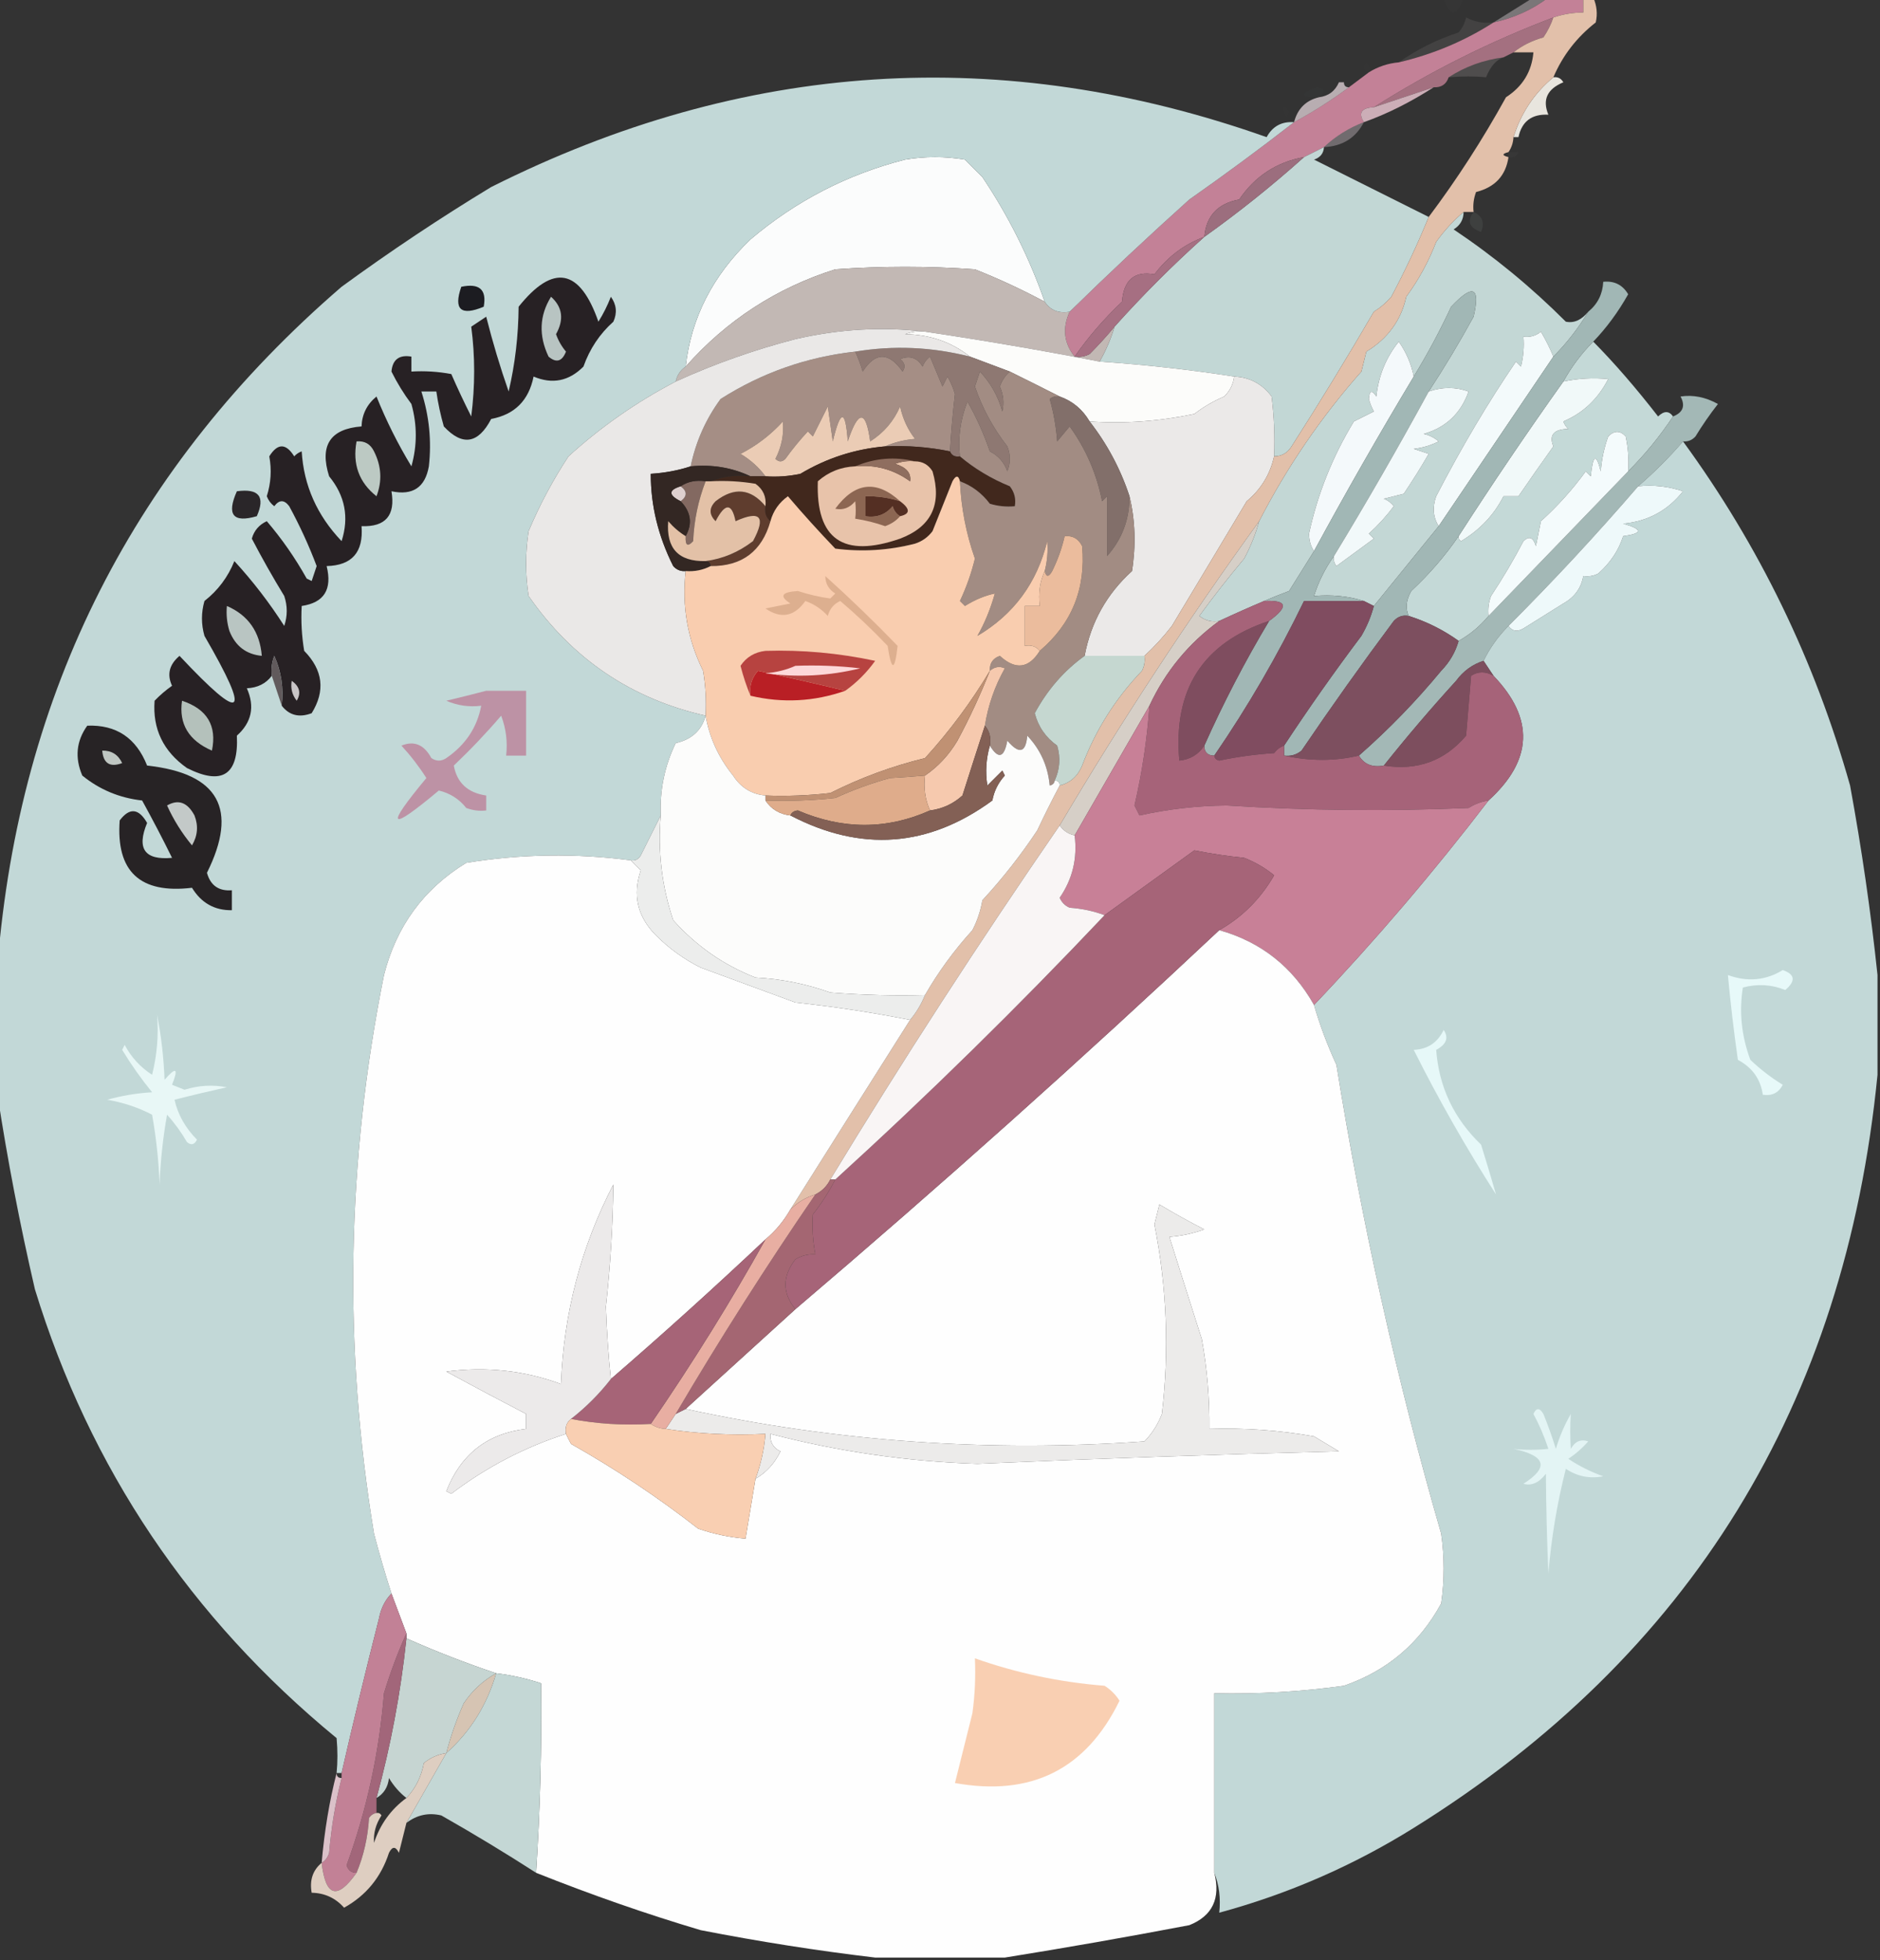 <?xml version="1.0" encoding="UTF-8"?>
<!DOCTYPE svg PUBLIC "-//W3C//DTD SVG 1.1//EN" "http://www.w3.org/Graphics/SVG/1.1/DTD/svg11.dtd">
<svg xmlns="http://www.w3.org/2000/svg" version="1.1" width="377px" height="393px" style="shape-rendering:geometricPrecision; text-rendering:geometricPrecision; image-rendering:optimizeQuality; fill-rule:evenodd; clip-rule:evenodd" xmlns:xlink="http://www.w3.org/1999/xlink">
<rect width="100%" height="100%" fill="#333333" stroke="none"/>
<g><path style="opacity:0.016" fill="#e9e7ea" d="M 289.5,-0.5 C 290.833,-0.5 292.167,-0.5 293.5,-0.5C 292.064,3.439 290.731,3.439 289.5,-0.5 Z"/></g>
<g><path style="opacity:0.008" fill="#d4e2e3" d="M 320.5,-0.5 C 320.833,-0.5 321.167,-0.5 321.5,-0.5C 321.315,0.17 320.981,0.17 320.5,-0.5 Z"/></g>
<g><path style="opacity:0.38" fill="#eee4e9" d="M 307.5,-0.5 C 308.5,-0.5 309.5,-0.5 310.5,-0.5C 307.291,1.934 303.624,3.601 299.5,4.5C 302.167,2.833 304.833,1.167 307.5,-0.5 Z"/></g>
<g><path style="opacity:0.094" fill="#e5d9de" d="M 299.5,4.5 C 293.72,8.211 287.386,10.878 280.5,12.5C 284.097,9.951 288.097,7.951 292.5,6.5C 293.251,5.624 293.751,4.624 294,3.5C 295.699,4.406 297.533,4.739 299.5,4.5 Z"/></g>
<g><path style="opacity:0.008" fill="#d5e4df" d="M 275.5,11.5 C 276.833,12.167 276.833,12.167 275.5,11.5 Z"/></g>
<g><path style="opacity:1" fill="#a47080" d="M 311.5,3.5 C 311.029,4.901 310.362,6.234 309.5,7.5C 307.22,8.136 305.22,9.136 303.5,10.5C 302.833,10.833 302.167,11.167 301.5,11.5C 297.467,12.025 293.8,13.358 290.5,15.5C 290.027,16.906 289.027,17.573 287.5,17.5C 283.5,18.833 279.5,20.167 275.5,21.5C 286.793,14.32 298.793,8.32 311.5,3.5 Z"/></g>
<g><path style="opacity:0.012" fill="#dbebe6" d="M 274.5,14.5 C 273.475,14.103 273.308,13.437 274,12.5C 274.464,13.094 274.631,13.761 274.5,14.5 Z"/></g>
<g><path style="opacity:0.153" fill="#eddfe2" d="M 301.5,11.5 C 300.05,11.974 298.883,13.307 298,15.5C 295.712,15.262 293.212,15.262 290.5,15.5C 293.8,13.358 297.467,12.025 301.5,11.5 Z"/></g>
<g><path style="opacity:0.055" fill="#d3e0db" d="M 268.5,16.5 C 267.833,15.167 267.833,15.167 268.5,16.5 Z"/></g>
<g><path style="opacity:0.012" fill="#e6f8f1" d="M 269.5,15.5 C 270.833,16.167 270.833,16.167 269.5,15.5 Z"/></g>
<g><path style="opacity:0.013" fill="#d8f1ea" d="M 264.5,19.5 C 260.724,19.531 260.557,18.864 264,17.5C 265.684,17.683 265.85,18.35 264.5,19.5 Z"/></g>
<g><path style="opacity:1" fill="#c38197" d="M 310.5,-0.5 C 312.833,-0.5 315.167,-0.5 317.5,-0.5C 317.5,0.5 317.5,1.5 317.5,2.5C 315.435,2.517 313.435,2.85 311.5,3.5C 298.793,8.32 286.793,14.32 275.5,21.5C 272.993,21.632 272.326,22.632 273.5,24.5C 270.46,25.68 267.794,27.347 265.5,29.5C 264.167,30.167 262.833,30.833 261.5,31.5C 256.001,32.49 251.668,35.323 248.5,40C 244.212,40.785 241.879,43.285 241.5,47.5C 237.528,48.949 234.194,51.449 231.5,55C 227.508,54.285 225.342,56.118 225,60.5C 221.399,63.912 218.232,67.578 215.5,71.5C 213.327,68.778 212.994,65.778 214.5,62.5C 222.309,54.86 230.309,47.36 238.5,40C 245.683,34.97 252.683,29.803 259.5,24.5C 263.372,22.403 267.039,20.069 270.5,17.5C 271.872,16.488 273.205,15.488 274.5,14.5C 276.315,13.37 278.315,12.704 280.5,12.5C 287.386,10.878 293.72,8.211 299.5,4.5C 303.624,3.601 307.291,1.934 310.5,-0.5 Z"/></g>
<g><path style="opacity:1" fill="#e8e5de" d="M 311.5,15.5 C 312.376,15.369 313.043,15.703 313.5,16.5C 310.256,17.845 309.256,20.012 310.5,23C 307.182,22.825 305.182,24.325 304.5,27.5C 304.167,27.5 303.833,27.5 303.5,27.5C 305.016,22.665 307.683,18.665 311.5,15.5 Z"/></g>
<g><path style="opacity:0.008" fill="#d8f1e8" d="M 257.5,21.5 C 258.525,21.897 258.692,22.563 258,23.5C 257.536,22.906 257.369,22.239 257.5,21.5 Z"/></g>
<g><path style="opacity:1" fill="#ccaeb7" d="M 287.5,17.5 C 282.789,20.523 278.123,22.856 273.5,24.5C 272.326,22.632 272.993,21.632 275.5,21.5C 279.5,20.167 283.5,18.833 287.5,17.5 Z"/></g>
<g><path style="opacity:0.718" fill="#eddde3" d="M 268.5,16.5 C 268.833,16.5 269.167,16.5 269.5,16.5C 269.5,17.167 269.833,17.5 270.5,17.5C 267.039,20.069 263.372,22.403 259.5,24.5C 260.2,21.8 261.866,20.133 264.5,19.5C 266.404,19.262 267.738,18.262 268.5,16.5 Z"/></g>
<g><path style="opacity:0.024" fill="#d2e4dd" d="M 253.5,23.5 C 254.833,24.167 254.833,24.167 253.5,23.5 Z"/></g>
<g><path style="opacity:0.333" fill="#eadde4" d="M 273.5,24.5 C 271.876,27.654 269.209,29.321 265.5,29.5C 267.794,27.347 270.46,25.68 273.5,24.5 Z"/></g>
<g><path style="opacity:0.012" fill="#dceef5" d="M 304.5,27.5 C 305.833,28.167 305.833,28.167 304.5,27.5 Z"/></g>
<g><path style="opacity:0.008" fill="#d4e2e1" d="M 304.5,29.5 C 305.833,30.167 305.833,30.167 304.5,29.5 Z"/></g>
<g><path style="opacity:0.024" fill="#d4e7e3" d="M 302.5,31.5 C 302.5,31.167 302.5,30.833 302.5,30.5C 303.167,30.5 303.833,30.5 304.5,30.5C 304.158,31.338 303.492,31.672 302.5,31.5 Z"/></g>
<g><path style="opacity:1" fill="#fbfcfc" d="M 209.5,60.5 C 204.965,58.066 200.298,55.899 195.5,54C 186.167,53.333 176.833,53.333 167.5,54C 155.686,57.739 145.686,64.239 137.5,73.5C 138.587,63.76 142.921,55.26 150.5,48C 159.619,40.274 169.953,34.941 181.5,32C 185.5,31.333 189.5,31.333 193.5,32C 194.667,33.167 195.833,34.333 197,35.5C 202.238,43.309 206.404,51.642 209.5,60.5 Z"/></g>
<g><path style="opacity:0.012" fill="#e7f8f6" d="M 105.5,32.5 C 106.833,33.167 106.833,33.167 105.5,32.5 Z"/></g>
<g><path style="opacity:0.994" fill="#c3d8d6" d="M 265.5,29.5 C 265.423,30.75 264.756,31.583 263.5,32C 271.162,35.831 278.829,39.664 286.5,43.5C 284.312,48.855 281.812,54.188 279,59.5C 277.981,60.687 276.814,61.687 275.5,62.5C 270.171,71.65 264.671,80.65 259,89.5C 258.184,90.823 257.017,91.489 255.5,91.5C 255.666,87.486 255.499,83.486 255,79.5C 253.117,76.976 250.617,75.642 247.5,75.5C 238.559,74.116 229.559,73.116 220.5,72.5C 221.773,70.287 222.773,67.954 223.5,65.5C 229.167,59.167 235.167,53.167 241.5,47.5C 248.461,42.54 255.127,37.206 261.5,31.5C 262.833,30.833 264.167,30.167 265.5,29.5 Z"/></g>
<g><path style="opacity:0.008" fill="#e9f7f6" d="M 98.5,37.5 C 97.833,36.167 97.833,36.167 98.5,37.5 Z"/></g>
<g><path style="opacity:1" fill="#9c6e7e" d="M 261.5,31.5 C 255.127,37.206 248.461,42.54 241.5,47.5C 241.879,43.285 244.212,40.785 248.5,40C 251.668,35.323 256.001,32.49 261.5,31.5 Z"/></g>
<g><path style="opacity:0.071" fill="#edfcf9" d="M 84.5,43.5 C 85.833,44.167 85.833,44.167 84.5,43.5 Z"/></g>
<g><path style="opacity:0.072" fill="#d8f0eb" d="M 295.5,42.5 C 297.273,43.314 297.773,44.648 297,46.5C 294.628,45.683 294.128,44.349 295.5,42.5 Z"/></g>
<g><path style="opacity:1" fill="#c2b8b4" d="M 209.5,60.5 C 210.635,62.213 212.302,62.88 214.5,62.5C 212.994,65.778 213.327,68.778 215.5,71.5C 216.552,71.65 217.552,71.483 218.5,71C 220.3,69.188 221.967,67.355 223.5,65.5C 222.773,67.954 221.773,70.287 220.5,72.5C 208.898,70.247 197.231,68.247 185.5,66.5C 176.927,65.476 168.261,65.976 159.5,68C 151.234,70.144 143.234,72.977 135.5,76.5C 135.782,75.222 136.449,74.222 137.5,73.5C 145.686,64.239 155.686,57.739 167.5,54C 176.833,53.333 186.167,53.333 195.5,54C 200.298,55.899 204.965,58.066 209.5,60.5 Z"/></g>
<g><path style="opacity:1" fill="#c3d7d5" d="M 293.5,42.5 C 293.489,44.017 292.823,45.184 291.5,46C 299.582,51.411 307.082,57.578 314,64.5C 315.629,64.836 317.129,64.17 318.5,62.5C 316.479,65.841 314.146,68.841 311.5,71.5C 310.819,69.841 309.985,68.175 309,66.5C 307.989,67.337 306.822,67.67 305.5,67.5C 305.662,69.527 305.495,71.527 305,73.5C 304.667,73.167 304.333,72.833 304,72.5C 298.458,80.606 293.125,89.606 288,99.5C 287.211,101.712 287.378,103.712 288.5,105.5C 284.16,110.857 279.827,116.191 275.5,121.5C 274.833,121.167 274.167,120.833 273.5,120.5C 270.375,119.521 267.042,119.187 263.5,119.5C 264.425,116.59 265.759,113.924 267.5,111.5C 267.369,112.239 267.536,112.906 268,113.5C 270.53,111.627 273.03,109.793 275.5,108C 275.167,107.667 274.833,107.333 274.5,107C 276.351,105.316 278.018,103.483 279.5,101.5C 278.975,100.808 278.308,100.308 277.5,100C 278.833,99.667 280.167,99.333 281.5,99C 283.378,96.195 285.045,93.528 286.5,91C 285.5,90.667 284.5,90.333 283.5,90C 285.256,89.798 286.922,89.298 288.5,88.5C 287.624,87.749 286.624,87.249 285.5,87C 289.94,85.728 292.94,82.894 294.5,78.5C 291.874,77.551 289.208,77.551 286.5,78.5C 289.68,73.652 292.68,68.652 295.5,63.5C 296.892,57.5 295.392,56.834 291,61.5C 288.74,66.356 286.24,71.022 283.5,75.5C 283.009,72.99 282.009,70.656 280.5,68.5C 277.949,71.669 276.449,75.336 276,79.5C 275.111,78.112 274.611,78.278 274.5,80C 274.735,80.873 275.069,81.707 275.5,82.5C 274.167,83.167 272.833,83.833 271.5,84.5C 267.233,91.527 264.233,99.027 262.5,107C 262.514,108.385 262.848,109.551 263.5,110.5C 261.844,113.139 260.178,115.805 258.5,118.5C 256.709,119.17 255.042,119.837 253.5,120.5C 250.547,121.746 247.547,123.079 244.5,124.5C 243.022,124.762 241.689,124.429 240.5,123.5C 243.388,119.545 246.388,115.711 249.5,112C 250.8,109.563 251.8,107.063 252.5,104.5C 258.105,93.611 264.938,83.611 273,74.5C 273.333,73.167 273.667,71.833 274,70.5C 278.295,67.892 280.962,64.226 282,59.5C 284.497,56.09 286.497,52.423 288,48.5C 289.617,46.237 291.45,44.237 293.5,42.5 Z"/></g>
<g><path style="opacity:1" fill="#a66f82" d="M 241.5,47.5 C 235.167,53.167 229.167,59.167 223.5,65.5C 221.967,67.355 220.3,69.188 218.5,71C 217.552,71.483 216.552,71.65 215.5,71.5C 218.232,67.578 221.399,63.912 225,60.5C 225.342,56.118 227.508,54.285 231.5,55C 234.194,51.449 237.528,48.949 241.5,47.5 Z"/></g>
<g><path style="opacity:1" fill="#fcfcfa" d="M 185.5,66.5 C 197.231,68.247 208.898,70.247 220.5,72.5C 229.559,73.116 238.559,74.116 247.5,75.5C 247.297,77.044 246.63,78.378 245.5,79.5C 243.345,80.41 241.345,81.577 239.5,83C 232.457,84.478 225.457,84.978 218.5,84.5C 217.089,82.086 215.089,80.419 212.5,79.5C 209.241,77.847 205.907,76.18 202.5,74.5C 199.833,73.5 197.167,72.5 194.5,71.5C 190.808,68.576 186.474,67.076 181.5,67C 182.793,66.51 184.127,66.343 185.5,66.5 Z"/></g>
<g><path style="opacity:1" fill="#8e7872" d="M 194.5,71.5 C 197.167,72.5 199.833,73.5 202.5,74.5C 201.609,75.261 200.942,76.261 200.5,77.5C 201.228,79.155 201.395,80.821 201,82.5C 200.151,79.439 198.651,76.772 196.5,74.5C 196.167,75.5 195.833,76.5 195.5,77.5C 196.974,81.825 199.141,85.825 202,89.5C 202.667,91.167 202.667,92.833 202,94.5C 201.363,92.697 200.197,91.364 198.5,90.5C 197.297,87.001 195.797,83.668 194,80.5C 192.561,84.234 192.061,87.901 192.5,91.5C 191.508,91.672 190.842,91.338 190.5,90.5C 190.705,86.808 191.038,82.975 191.5,79C 191.138,77.775 190.638,76.609 190,75.5C 189.667,76.167 189.333,76.833 189,77.5C 188.167,75.5 187.333,73.5 186.5,71.5C 185.808,72.025 185.308,72.692 185,73.5C 183.933,71.717 182.433,71.217 180.5,72C 181.451,72.718 181.617,73.551 181,74.5C 178.215,70.535 175.548,70.535 173,74.5C 172.59,73.099 172.09,71.766 171.5,70.5C 179.207,69.225 186.874,69.558 194.5,71.5 Z"/></g>
<g><path style="opacity:1" fill="#a58e85" d="M 171.5,70.5 C 172.09,71.766 172.59,73.099 173,74.5C 175.548,70.535 178.215,70.535 181,74.5C 181.617,73.551 181.451,72.718 180.5,72C 182.433,71.217 183.933,71.717 185,73.5C 185.308,72.692 185.808,72.025 186.5,71.5C 187.333,73.5 188.167,75.5 189,77.5C 189.333,76.833 189.667,76.167 190,75.5C 190.638,76.609 191.138,77.775 191.5,79C 191.038,82.975 190.705,86.808 190.5,90.5C 186.232,89.627 181.898,89.294 177.5,89.5C 179.292,88.691 181.292,88.191 183.5,88C 182.036,86.136 181.036,83.969 180.5,81.5C 179.227,84.441 177.227,86.774 174.5,88.5C 173.634,82.134 172.134,82.134 170,88.5C 169.553,82.011 168.553,82.011 167,88.5C 166.667,86.167 166.333,83.833 166,81.5C 165,83.5 164,85.5 163,87.5C 162.667,87.167 162.333,86.833 162,86.5C 160.38,88.242 158.88,90.075 157.5,92C 156.833,92.667 156.167,92.667 155.5,92C 156.724,89.611 157.224,87.111 157,84.5C 154.534,87.2 151.7,89.367 148.5,91C 150.497,92.193 152.164,93.693 153.5,95.5C 152.5,95.5 151.5,95.5 150.5,95.5C 146.817,93.75 142.817,93.083 138.5,93.5C 139.526,88.558 141.526,84.058 144.5,80C 152.772,74.743 161.772,71.576 171.5,70.5 Z"/></g>
<g><path style="opacity:0.997" fill="#c2d8d7" d="M 259.5,24.5 C 252.683,29.803 245.683,34.97 238.5,40C 230.309,47.36 222.309,54.86 214.5,62.5C 212.302,62.88 210.635,62.213 209.5,60.5C 206.404,51.642 202.238,43.309 197,35.5C 195.833,34.333 194.667,33.167 193.5,32C 189.5,31.333 185.5,31.333 181.5,32C 169.953,34.941 159.619,40.274 150.5,48C 142.921,55.26 138.587,63.76 137.5,73.5C 136.449,74.222 135.782,75.222 135.5,76.5C 127.681,80.577 120.514,85.577 114,91.5C 110.893,96.22 108.227,101.22 106,106.5C 105.333,110.833 105.333,115.167 106,119.5C 114.783,132.132 126.616,140.132 141.5,143.5C 140.711,146.434 138.711,148.268 135.5,149C 133.291,153.545 132.291,158.378 132.5,163.5C 131.211,166.079 129.877,168.745 128.5,171.5C 128.043,172.298 127.376,172.631 126.5,172.5C 115.45,171.05 104.45,171.217 93.5,173C 84.981,178.2 79.481,185.7 77,195.5C 69.503,232.736 68.836,270.069 75,307.5C 76.062,311.551 77.228,315.551 78.5,319.5C 77.207,320.842 76.374,322.509 76,324.5C 73.336,334.951 70.836,345.284 68.5,355.5C 68.167,355.5 67.833,355.5 67.5,355.5C 67.719,353.282 67.719,350.948 67.5,348.5C 38.181,324.402 18.015,294.402 7,258.5C 3.98,245.451 1.48,232.451 -0.5,219.5C -0.5,210.833 -0.5,202.167 -0.5,193.5C 3.888,138.724 26.888,93.391 68.5,57.5C 78.29,50.352 88.29,43.685 98.5,37.5C 149.133,12.084 200.966,8.751 254,27.5C 255.186,25.323 257.019,24.323 259.5,24.5 Z"/></g>
<g><path style="opacity:1" fill="#1c1c21" d="M 92.5,57.5 C 96.138,56.737 97.638,58.07 97,61.5C 92.415,63.413 90.915,62.079 92.5,57.5 Z"/></g>
<g><path style="opacity:1" fill="#ebe9e8" d="M 247.5,75.5 C 250.617,75.642 253.117,76.976 255,79.5C 255.499,83.486 255.666,87.486 255.5,91.5C 254.68,95.143 252.847,98.143 250,100.5C 245.032,108.813 240.032,117.146 235,125.5C 233.301,127.696 231.467,129.696 229.5,131.5C 225.5,131.5 221.5,131.5 217.5,131.5C 218.766,124.76 221.933,119.094 227,114.5C 227.816,109.316 227.65,104.316 226.5,99.5C 224.7,94.035 222.034,89.035 218.5,84.5C 225.457,84.978 232.457,84.478 239.5,83C 241.345,81.577 243.345,80.41 245.5,79.5C 246.63,78.378 247.297,77.044 247.5,75.5 Z"/></g>
<g><path style="opacity:1" fill="#eae8e7" d="M 185.5,66.5 C 184.127,66.343 182.793,66.51 181.5,67C 186.474,67.076 190.808,68.576 194.5,71.5C 186.874,69.558 179.207,69.225 171.5,70.5C 161.772,71.576 152.772,74.743 144.5,80C 141.526,84.058 139.526,88.558 138.5,93.5C 136.031,94.317 133.365,94.817 130.5,95C 130.497,101.367 131.997,107.533 135,113.5C 135.671,114.252 136.504,114.586 137.5,114.5C 136.717,121.585 137.884,128.252 141,134.5C 141.498,137.482 141.665,140.482 141.5,143.5C 126.616,140.132 114.783,132.132 106,119.5C 105.333,115.167 105.333,110.833 106,106.5C 108.227,101.22 110.893,96.22 114,91.5C 120.514,85.577 127.681,80.577 135.5,76.5C 143.234,72.977 151.234,70.144 159.5,68C 168.261,65.976 176.927,65.476 185.5,66.5 Z"/></g>
<g><path style="opacity:1" fill="#f3fafb" d="M 311.5,71.5 C 303.859,82.816 296.192,94.149 288.5,105.5C 287.378,103.712 287.211,101.712 288,99.5C 293.125,89.606 298.458,80.606 304,72.5C 304.333,72.833 304.667,73.167 305,73.5C 305.495,71.527 305.662,69.527 305.5,67.5C 306.822,67.67 307.989,67.337 309,66.5C 309.985,68.175 310.819,69.841 311.5,71.5 Z"/></g>
<g><path style="opacity:1" fill="#f4f9fb" d="M 283.5,75.5 C 276.565,87.039 269.898,98.706 263.5,110.5C 262.848,109.551 262.514,108.385 262.5,107C 264.233,99.027 267.233,91.527 271.5,84.5C 272.833,83.833 274.167,83.167 275.5,82.5C 275.069,81.707 274.735,80.873 274.5,80C 274.611,78.278 275.111,78.112 276,79.5C 276.449,75.336 277.949,71.669 280.5,68.5C 282.009,70.656 283.009,72.99 283.5,75.5 Z"/></g>
<g><path style="opacity:1" fill="#a1b7b5" d="M 286.5,78.5 C 280.413,89.677 274.08,100.677 267.5,111.5C 265.759,113.924 264.425,116.59 263.5,119.5C 267.042,119.187 270.375,119.521 273.5,120.5C 269.5,120.5 265.5,120.5 261.5,120.5C 256.259,131.321 250.259,141.655 243.5,151.5C 242.167,151.5 241.5,150.833 241.5,149.5C 245.327,140.922 249.661,132.589 254.5,124.5C 258.478,121.61 258.145,120.276 253.5,120.5C 255.042,119.837 256.709,119.17 258.5,118.5C 260.178,115.805 261.844,113.139 263.5,110.5C 269.898,98.706 276.565,87.039 283.5,75.5C 286.24,71.022 288.74,66.356 291,61.5C 295.392,56.834 296.892,57.5 295.5,63.5C 292.68,68.652 289.68,73.652 286.5,78.5 Z"/></g>
<g><path style="opacity:1" fill="#c4d9d7" d="M 319.5,68.5 C 323.752,72.809 328.086,77.809 332.5,83.5C 333.687,82.347 334.687,82.347 335.5,83.5C 332.871,87.463 329.871,91.129 326.5,94.5C 326.663,92.143 326.497,89.81 326,87.5C 324.887,86.289 323.72,86.289 322.5,87.5C 321.686,89.766 321.186,92.1 321,94.5C 320.086,90.815 319.419,91.148 319,95.5C 318.667,95.167 318.333,94.833 318,94.5C 315.313,98.183 312.313,101.517 309,104.5C 308.667,106.167 308.333,107.833 308,109.5C 307.465,107.729 306.631,107.396 305.5,108.5C 303.5,112.317 301.334,115.984 299,119.5C 298.51,120.793 298.343,122.127 298.5,123.5C 296.773,125.567 294.773,127.233 292.5,128.5C 289.45,126.308 286.117,124.642 282.5,123.5C 281.797,121.966 281.964,120.299 283,118.5C 286.675,115.063 289.842,111.396 292.5,107.5C 292.435,107.938 292.601,108.272 293,108.5C 296.781,106.224 299.615,103.224 301.5,99.5C 302.5,99.5 303.5,99.5 304.5,99.5C 306.74,96.233 309.073,92.9 311.5,89.5C 310.584,87.216 311.584,86.049 314.5,86C 314.043,85.586 313.709,85.086 313.5,84.5C 317.459,82.817 320.459,79.983 322.5,76C 319.493,75.699 316.493,75.865 313.5,76.5C 315.147,73.526 317.147,70.86 319.5,68.5 Z"/></g>
<g><path style="opacity:1" fill="#a3b8b6" d="M 337.5,88.5 C 334.719,91.737 331.719,94.737 328.5,97.5C 320.201,107.134 311.534,116.468 302.5,125.5C 300.453,127.55 298.786,129.883 297.5,132.5C 295.284,133.203 293.451,134.536 292,136.5C 286.934,142.059 282.1,147.725 277.5,153.5C 275.219,153.923 273.552,153.256 272.5,151.5C 278.444,146.293 283.944,140.626 289,134.5C 290.694,132.76 291.861,130.76 292.5,128.5C 294.773,127.233 296.773,125.567 298.5,123.5C 307.888,113.78 317.222,104.114 326.5,94.5C 329.871,91.129 332.871,87.463 335.5,83.5C 337.508,82.699 338.008,81.366 337,79.5C 339.516,79.121 342.016,79.621 344.5,81C 342.877,83.079 341.377,85.246 340,87.5C 339.329,88.252 338.496,88.586 337.5,88.5 Z"/></g>
<g><path style="opacity:1" fill="#f1f9f9" d="M 292.5,107.5 C 299.242,97.022 306.242,86.689 313.5,76.5C 316.493,75.865 319.493,75.699 322.5,76C 320.459,79.983 317.459,82.817 313.5,84.5C 313.709,85.086 314.043,85.586 314.5,86C 311.584,86.049 310.584,87.216 311.5,89.5C 309.073,92.9 306.74,96.233 304.5,99.5C 303.5,99.5 302.5,99.5 301.5,99.5C 299.615,103.224 296.781,106.224 293,108.5C 292.601,108.272 292.435,107.938 292.5,107.5 Z"/></g>
<g><path style="opacity:1" fill="#ebccb5" d="M 177.5,89.5 C 171.431,90.023 165.765,91.856 160.5,95C 158.19,95.497 155.857,95.663 153.5,95.5C 152.164,93.693 150.497,92.193 148.5,91C 151.7,89.367 154.534,87.2 157,84.5C 157.224,87.111 156.724,89.611 155.5,92C 156.167,92.667 156.833,92.667 157.5,92C 158.88,90.075 160.38,88.242 162,86.5C 162.333,86.833 162.667,87.167 163,87.5C 164,85.5 165,83.5 166,81.5C 166.333,83.833 166.667,86.167 167,88.5C 168.553,82.011 169.553,82.011 170,88.5C 172.134,82.134 173.634,82.134 174.5,88.5C 177.227,86.774 179.227,84.441 180.5,81.5C 181.036,83.969 182.036,86.136 183.5,88C 181.292,88.191 179.292,88.691 177.5,89.5 Z"/></g>
<g><path style="opacity:1" fill="#a1b7b5" d="M 319.5,68.5 C 317.147,70.86 315.147,73.526 313.5,76.5C 306.242,86.689 299.242,97.022 292.5,107.5C 289.842,111.396 286.675,115.063 283,118.5C 281.964,120.299 281.797,121.966 282.5,123.5C 281.325,123.281 280.325,123.614 279.5,124.5C 273.139,133.028 266.973,141.694 261,150.5C 259.989,151.337 258.822,151.67 257.5,151.5C 257.5,150.833 257.5,150.167 257.5,149.5C 262.401,142.05 267.568,134.716 273,127.5C 274.122,125.58 274.956,123.58 275.5,121.5C 279.827,116.191 284.16,110.857 288.5,105.5C 296.192,94.149 303.859,82.816 311.5,71.5C 314.146,68.841 316.479,65.841 318.5,62.5C 320.385,60.947 321.385,58.947 321.5,56.5C 323.716,56.275 325.383,57.108 326.5,59C 324.49,62.569 322.157,65.736 319.5,68.5 Z"/></g>
<g><path style="opacity:1" fill="#826f6a" d="M 212.5,79.5 C 215.089,80.419 217.089,82.086 218.5,84.5C 222.034,89.035 224.7,94.035 226.5,99.5C 226.518,104.113 225.018,108.113 222,111.5C 222,107.5 222,103.5 222,99.5C 221.667,99.833 221.333,100.167 221,100.5C 219.937,95.04 217.771,90.04 214.5,85.5C 213.667,86.5 212.833,87.5 212,88.5C 211.782,85.574 211.282,82.74 210.5,80C 211.094,79.536 211.761,79.369 212.5,79.5 Z"/></g>
<g><path style="opacity:0.024" fill="#d2e4df" d="M 344.5,95.5 C 345.833,96.167 345.833,96.167 344.5,95.5 Z"/></g>
<g><path style="opacity:1" fill="#41281d" d="M 177.5,89.5 C 181.898,89.294 186.232,89.627 190.5,90.5C 190.842,91.338 191.508,91.672 192.5,91.5C 195.438,93.977 198.771,95.977 202.5,97.5C 203.429,98.689 203.762,100.022 203.5,101.5C 201.801,101.66 200.134,101.494 198.5,101C 196.886,98.873 194.886,97.373 192.5,96.5C 192.19,95.262 191.69,95.262 191,96.5C 189.667,99.833 188.333,103.167 187,106.5C 186.097,107.701 184.931,108.535 183.5,109C 178.225,110.359 172.891,110.692 167.5,110C 164.212,106.576 161.045,103.076 158,99.5C 156.225,100.77 155.058,102.436 154.5,104.5C 153.596,103.791 153.263,102.791 153.5,101.5C 153.703,99.61 153.037,98.11 151.5,97C 148.518,96.502 145.518,96.335 142.5,96.5C 144.948,95.527 147.615,95.194 150.5,95.5C 151.5,95.5 152.5,95.5 153.5,95.5C 155.857,95.663 158.19,95.497 160.5,95C 165.765,91.856 171.431,90.023 177.5,89.5 Z"/></g>
<g><path style="opacity:1" fill="#e8c3aa" d="M 183.5,92.5 C 185.017,92.511 186.184,93.177 187,94.5C 188.936,101.125 186.77,105.625 180.5,108C 169.097,111.963 163.597,108.13 164,96.5C 166.126,94.623 168.626,93.623 171.5,93.5C 175.54,93.118 179.207,94.118 182.5,96.5C 182.762,94.868 181.762,93.701 179.5,93C 180.793,92.51 182.127,92.343 183.5,92.5 Z"/></g>
<g><path style="opacity:1" fill="#8f6e5f" d="M 183.5,92.5 C 182.127,92.343 180.793,92.51 179.5,93C 181.762,93.701 182.762,94.868 182.5,96.5C 179.207,94.118 175.54,93.118 171.5,93.5C 175.446,91.838 179.446,91.504 183.5,92.5 Z"/></g>
<g><path style="opacity:1" fill="#836961" d="M 136.5,97.5 C 137.919,96.549 139.585,96.216 141.5,96.5C 140.019,100.319 139.186,104.319 139,108.5C 137.893,109.712 137.393,109.379 137.5,107.5C 138.898,104.993 138.564,102.66 136.5,100.5C 137.833,99.5 137.833,98.5 136.5,97.5 Z"/></g>
<g><path style="opacity:1" fill="#ded0cf" d="M 136.5,97.5 C 137.833,98.5 137.833,99.5 136.5,100.5C 134.015,99.26 134.015,98.26 136.5,97.5 Z"/></g>
<g><path style="opacity:1" fill="#2a2629" d="M 47.5,98.5 C 51.909,97.899 53.242,99.566 51.5,103.5C 46.732,104.889 45.398,103.223 47.5,98.5 Z"/></g>
<g><path style="opacity:1" fill="#332723" d="M 138.5,93.5 C 142.817,93.083 146.817,93.75 150.5,95.5C 147.615,95.194 144.948,95.527 142.5,96.5C 142.167,96.5 141.833,96.5 141.5,96.5C 139.585,96.216 137.919,96.549 136.5,97.5C 134.015,98.26 134.015,99.26 136.5,100.5C 138.564,102.66 138.898,104.993 137.5,107.5C 136.206,106.71 135.039,105.71 134,104.5C 133.557,109.955 136.057,112.621 141.5,112.5C 142.167,112.5 142.5,112.833 142.5,113.5C 140.958,114.301 139.292,114.634 137.5,114.5C 136.504,114.586 135.671,114.252 135,113.5C 131.997,107.533 130.497,101.367 130.5,95C 133.365,94.817 136.031,94.317 138.5,93.5 Z"/></g>
<g><path style="opacity:1" fill="#f2f9fa" d="M 267.5,111.5 C 274.08,100.677 280.413,89.677 286.5,78.5C 289.208,77.551 291.874,77.551 294.5,78.5C 292.94,82.894 289.94,85.728 285.5,87C 286.624,87.249 287.624,87.749 288.5,88.5C 286.922,89.298 285.256,89.798 283.5,90C 284.5,90.333 285.5,90.667 286.5,91C 285.045,93.528 283.378,96.195 281.5,99C 280.167,99.333 278.833,99.667 277.5,100C 278.308,100.308 278.975,100.808 279.5,101.5C 278.018,103.483 276.351,105.316 274.5,107C 274.833,107.333 275.167,107.667 275.5,108C 273.03,109.793 270.53,111.627 268,113.5C 267.536,112.906 267.369,112.239 267.5,111.5 Z"/></g>
<g><path style="opacity:0.996" fill="#c3d9d8" d="M 337.5,88.5 C 352.759,109.403 363.925,132.403 371,157.5C 373.34,170.243 375.173,182.909 376.5,195.5C 376.5,202.167 376.5,208.833 376.5,215.5C 369.992,281.623 338.992,331.956 283.5,366.5C 271.337,374.082 258.337,379.748 244.5,383.5C 244.806,380.615 244.473,377.948 243.5,375.5C 243.5,363.5 243.5,351.5 243.5,339.5C 252.208,339.701 260.875,339.201 269.5,338C 278.157,335.007 284.657,329.507 289,321.5C 289.667,316.833 289.667,312.167 289,307.5C 280.085,276.589 273.085,245.255 268,213.5C 266.193,209.595 264.693,205.595 263.5,201.5C 275.847,188.513 287.514,174.847 298.5,160.5C 307.39,152.423 307.723,144.089 299.5,135.5C 298.833,134.5 298.167,133.5 297.5,132.5C 298.786,129.883 300.453,127.55 302.5,125.5C 303.251,126.573 304.251,126.74 305.5,126C 308.173,124.324 310.839,122.658 313.5,121C 315.746,119.743 317.079,117.91 317.5,115.5C 318.552,115.649 319.552,115.483 320.5,115C 322.919,112.856 324.586,110.356 325.5,107.5C 329.456,106.947 329.456,106.114 325.5,105C 330.452,104.529 334.452,102.362 337.5,98.5C 334.572,97.516 331.572,97.183 328.5,97.5C 331.719,94.737 334.719,91.737 337.5,88.5 Z"/></g>
<g><path style="opacity:1" fill="#5f3d2e" d="M 153.5,101.5 C 153.263,102.791 153.596,103.791 154.5,104.5C 152.783,110.551 148.783,113.551 142.5,113.5C 142.5,112.833 142.167,112.5 141.5,112.5C 144.945,112.046 148.112,110.712 151,108.5C 153.655,103.589 152.488,102.256 147.5,104.5C 146.753,100.807 145.42,100.807 143.5,104.5C 142.167,103.167 142.167,101.833 143.5,100.5C 147.227,97.605 150.56,97.939 153.5,101.5 Z"/></g>
<g><path style="opacity:1" fill="#8c6652" d="M 180.5,100.5 C 178.236,99.781 175.903,99.448 173.5,99.5C 173.5,100.833 173.5,102.167 173.5,103.5C 175.766,103.859 177.599,103.192 179,101.5C 179.278,102.416 179.778,103.082 180.5,103.5C 179.739,104.391 178.739,105.058 177.5,105.5C 175.556,104.811 173.556,104.311 171.5,104C 171.64,102.931 171.64,101.764 171.5,100.5C 170.38,101.833 169.047,102.333 167.5,102C 171.421,96.675 175.754,96.175 180.5,100.5 Z"/></g>
<g><path style="opacity:1" fill="#eef9fa" d="M 328.5,97.5 C 331.572,97.183 334.572,97.516 337.5,98.5C 334.452,102.362 330.452,104.529 325.5,105C 329.456,106.114 329.456,106.947 325.5,107.5C 324.586,110.356 322.919,112.856 320.5,115C 319.552,115.483 318.552,115.649 317.5,115.5C 317.079,117.91 315.746,119.743 313.5,121C 310.839,122.658 308.173,124.324 305.5,126C 304.251,126.74 303.251,126.573 302.5,125.5C 311.534,116.468 320.201,107.134 328.5,97.5 Z"/></g>
<g><path style="opacity:1" fill="#f4fbfc" d="M 326.5,94.5 C 317.222,104.114 307.888,113.78 298.5,123.5C 298.343,122.127 298.51,120.793 299,119.5C 301.334,115.984 303.5,112.317 305.5,108.5C 306.631,107.396 307.465,107.729 308,109.5C 308.333,107.833 308.667,106.167 309,104.5C 312.313,101.517 315.313,98.183 318,94.5C 318.333,94.833 318.667,95.167 319,95.5C 319.419,91.148 320.086,90.815 321,94.5C 321.186,92.1 321.686,89.766 322.5,87.5C 323.72,86.289 324.887,86.289 326,87.5C 326.497,89.81 326.663,92.143 326.5,94.5 Z"/></g>
<g><path style="opacity:1" fill="#a28c83" d="M 202.5,74.5 C 205.907,76.18 209.241,77.847 212.5,79.5C 211.761,79.369 211.094,79.536 210.5,80C 211.282,82.74 211.782,85.574 212,88.5C 212.833,87.5 213.667,86.5 214.5,85.5C 217.771,90.04 219.937,95.04 221,100.5C 221.333,100.167 221.667,99.833 222,99.5C 222,103.5 222,107.5 222,111.5C 225.018,108.113 226.518,104.113 226.5,99.5C 227.65,104.316 227.816,109.316 227,114.5C 221.933,119.094 218.766,124.76 217.5,131.5C 213.354,134.489 210.02,138.323 207.5,143C 208.205,145.707 209.705,147.874 212,149.5C 212.703,151.929 212.537,154.262 211.5,156.5C 211.44,157.043 211.107,157.376 210.5,157.5C 210.139,153.614 208.639,150.281 206,147.5C 205.707,150.954 204.374,151.288 202,148.5C 201.372,151.954 200.205,152.287 198.5,149.5C 198.768,147.901 198.434,146.568 197.5,145.5C 198.144,141.424 199.477,137.59 201.5,134C 200.423,133.53 199.423,133.697 198.5,134.5C 198.415,133.005 199.081,132.005 200.5,131.5C 203.64,134.377 206.307,134.043 208.5,130.5C 214.936,125.039 217.769,118.039 217,109.5C 216.29,108.027 215.124,107.36 213.5,107.5C 212.951,109.901 212.118,112.235 211,114.5C 210.31,115.738 209.81,115.738 209.5,114.5C 210.014,112.488 210.18,110.488 210,108.5C 207.967,116.854 203.301,123.187 196,127.5C 197.452,124.961 198.618,122.127 199.5,119C 197.497,119.419 195.497,120.253 193.5,121.5C 193.167,121.167 192.833,120.833 192.5,120.5C 193.801,117.726 194.801,114.893 195.5,112C 193.734,106.973 192.734,101.807 192.5,96.5C 194.886,97.373 196.886,98.873 198.5,101C 200.134,101.494 201.801,101.66 203.5,101.5C 203.762,100.022 203.429,98.689 202.5,97.5C 198.771,95.977 195.438,93.977 192.5,91.5C 192.061,87.901 192.561,84.234 194,80.5C 195.797,83.668 197.297,87.001 198.5,90.5C 200.197,91.364 201.363,92.697 202,94.5C 202.667,92.833 202.667,91.167 202,89.5C 199.141,85.825 196.974,81.825 195.5,77.5C 195.833,76.5 196.167,75.5 196.5,74.5C 198.651,76.772 200.151,79.439 201,82.5C 201.395,80.821 201.228,79.155 200.5,77.5C 200.942,76.261 201.609,75.261 202.5,74.5 Z"/></g>
<g><path style="opacity:1" fill="#e3c1a7" d="M 141.5,96.5 C 141.833,96.5 142.167,96.5 142.5,96.5C 145.518,96.335 148.518,96.502 151.5,97C 153.037,98.11 153.703,99.61 153.5,101.5C 150.56,97.939 147.227,97.605 143.5,100.5C 142.167,101.833 142.167,103.167 143.5,104.5C 145.42,100.807 146.753,100.807 147.5,104.5C 152.488,102.256 153.655,103.589 151,108.5C 148.112,110.712 144.945,112.046 141.5,112.5C 136.057,112.621 133.557,109.955 134,104.5C 135.039,105.71 136.206,106.71 137.5,107.5C 137.393,109.379 137.893,109.712 139,108.5C 139.186,104.319 140.019,100.319 141.5,96.5 Z"/></g>
<g><path style="opacity:1" fill="#e2c0aa" d="M 317.5,-0.5 C 318.167,-0.5 318.833,-0.5 319.5,-0.5C 320.218,1.137 320.384,2.803 320,4.5C 316.193,7.467 313.359,11.133 311.5,15.5C 307.683,18.665 305.016,22.665 303.5,27.5C 303.443,28.609 303.11,29.609 302.5,30.5C 301.167,30.833 301.167,31.167 302.5,31.5C 301.958,35.213 299.792,37.546 296,38.5C 295.51,39.793 295.343,41.127 295.5,42.5C 294.833,42.5 294.167,42.5 293.5,42.5C 291.45,44.237 289.617,46.237 288,48.5C 286.497,52.423 284.497,56.09 282,59.5C 280.962,64.226 278.295,67.892 274,70.5C 273.667,71.833 273.333,73.167 273,74.5C 264.938,83.611 258.105,93.611 252.5,104.5C 238.143,124.367 224.809,144.7 212.5,165.5C 196.279,189.033 180.946,212.699 166.5,236.5C 165.833,237.833 164.833,238.833 163.5,239.5C 161.589,240.075 159.922,241.075 158.5,242.5C 166.469,229.854 174.469,217.187 182.5,204.5C 183.737,203.035 184.737,201.368 185.5,199.5C 188.156,194.879 191.323,190.546 195,186.5C 195.973,184.608 196.64,182.608 197,180.5C 201.045,176.123 204.712,171.456 208,166.5C 209.452,163.418 210.952,160.418 212.5,157.5C 214.624,156.969 216.124,155.635 217,153.5C 219.716,146.344 223.716,140.011 229,134.5C 229.483,133.552 229.649,132.552 229.5,131.5C 231.467,129.696 233.301,127.696 235,125.5C 240.032,117.146 245.032,108.813 250,100.5C 252.847,98.143 254.68,95.143 255.5,91.5C 257.017,91.489 258.184,90.823 259,89.5C 264.671,80.65 270.171,71.65 275.5,62.5C 276.814,61.687 277.981,60.687 279,59.5C 281.812,54.188 284.312,48.855 286.5,43.5C 292.158,35.971 297.325,27.971 302,19.5C 305.334,17.35 307.167,14.35 307.5,10.5C 306.167,10.5 304.833,10.5 303.5,10.5C 305.22,9.136 307.22,8.136 309.5,7.5C 310.362,6.234 311.029,4.901 311.5,3.5C 313.435,2.85 315.435,2.517 317.5,2.5C 317.5,1.5 317.5,0.5 317.5,-0.5 Z"/></g>
<g><path style="opacity:1" fill="#ebbc9d" d="M 208.5,130.5 C 207.791,129.596 206.791,129.263 205.5,129.5C 205.5,126.833 205.5,124.167 205.5,121.5C 206.5,121.5 207.5,121.5 208.5,121.5C 208.198,118.941 208.532,116.607 209.5,114.5C 209.81,115.738 210.31,115.738 211,114.5C 212.118,112.235 212.951,109.901 213.5,107.5C 215.124,107.36 216.29,108.027 217,109.5C 217.769,118.039 214.936,125.039 208.5,130.5 Z"/></g>
<g><path style="opacity:1" fill="#7d4f5f" d="M 282.5,123.5 C 286.117,124.642 289.45,126.308 292.5,128.5C 291.861,130.76 290.694,132.76 289,134.5C 283.944,140.626 278.444,146.293 272.5,151.5C 267.677,152.638 262.677,152.638 257.5,151.5C 258.822,151.67 259.989,151.337 261,150.5C 266.973,141.694 273.139,133.028 279.5,124.5C 280.325,123.614 281.325,123.281 282.5,123.5 Z"/></g>
<g><path style="opacity:1" fill="#804c60" d="M 273.5,120.5 C 274.167,120.833 274.833,121.167 275.5,121.5C 274.956,123.58 274.122,125.58 273,127.5C 267.568,134.716 262.401,142.05 257.5,149.5C 256.711,149.783 256.044,150.283 255.5,151C 251.778,151.238 248.111,151.738 244.5,152.5C 243.893,152.376 243.56,152.043 243.5,151.5C 250.259,141.655 256.259,131.321 261.5,120.5C 265.5,120.5 269.5,120.5 273.5,120.5 Z"/></g>
<g><path style="opacity:1" fill="#d6cfc7" d="M 252.5,104.5 C 251.8,107.063 250.8,109.563 249.5,112C 246.388,115.711 243.388,119.545 240.5,123.5C 241.689,124.429 243.022,124.762 244.5,124.5C 238.352,128.978 233.686,134.645 230.5,141.5C 225.503,150.159 220.503,158.825 215.5,167.5C 214.222,167.218 213.222,166.551 212.5,165.5C 224.809,144.7 238.143,124.367 252.5,104.5 Z"/></g>
<g><path style="opacity:1" fill="#f9cdaf" d="M 192.5,96.5 C 192.734,101.807 193.734,106.973 195.5,112C 194.801,114.893 193.801,117.726 192.5,120.5C 192.833,120.833 193.167,121.167 193.5,121.5C 195.497,120.253 197.497,119.419 199.5,119C 198.618,122.127 197.452,124.961 196,127.5C 203.301,123.187 207.967,116.854 210,108.5C 210.18,110.488 210.014,112.488 209.5,114.5C 208.532,116.607 208.198,118.941 208.5,121.5C 207.5,121.5 206.5,121.5 205.5,121.5C 205.5,124.167 205.5,126.833 205.5,129.5C 206.791,129.263 207.791,129.596 208.5,130.5C 206.307,134.043 203.64,134.377 200.5,131.5C 199.081,132.005 198.415,133.005 198.5,134.5C 194.797,140.711 190.464,146.545 185.5,152C 178.925,153.601 172.592,155.934 166.5,159C 162.179,159.499 157.846,159.666 153.5,159.5C 150.737,159.256 148.571,157.923 147,155.5C 144.082,151.877 142.249,147.877 141.5,143.5C 141.665,140.482 141.498,137.482 141,134.5C 137.884,128.252 136.717,121.585 137.5,114.5C 139.292,114.634 140.958,114.301 142.5,113.5C 148.783,113.551 152.783,110.551 154.5,104.5C 155.058,102.436 156.225,100.77 158,99.5C 161.045,103.076 164.212,106.576 167.5,110C 172.891,110.692 178.225,110.359 183.5,109C 184.931,108.535 186.097,107.701 187,106.5C 188.333,103.167 189.667,99.833 191,96.5C 191.69,95.262 192.19,95.262 192.5,96.5 Z"/></g>
<g><path style="opacity:1" fill="#b91f25" d="M 169.5,138.5 C 163.262,140.684 156.928,141.017 150.5,139.5C 150.231,137.571 150.731,135.905 152,134.5C 157.968,135.797 163.802,137.13 169.5,138.5 Z"/></g>
<g><path style="opacity:1" fill="#b74340" d="M 169.5,138.5 C 163.802,137.13 157.968,135.797 152,134.5C 150.731,135.905 150.231,137.571 150.5,139.5C 149.717,137.657 149.05,135.657 148.5,133.5C 149.67,131.745 151.337,130.745 153.5,130.5C 160.835,130.272 168.169,130.939 175.5,132.5C 173.812,134.854 171.812,136.854 169.5,138.5 Z"/></g>
<g><path style="opacity:1" fill="#fdd8d9" d="M 159.5,133.5 C 163.846,133.334 168.179,133.501 172.5,134C 166.251,135.536 159.917,135.87 153.5,135C 155.708,134.809 157.708,134.309 159.5,133.5 Z"/></g>
<g><path style="opacity:1" fill="#ddaf8f" d="M 165.5,115.5 C 170.465,119.963 175.298,124.63 180,129.5C 179.434,134.625 178.767,134.625 178,129.5C 174.985,126.317 171.818,123.317 168.5,120.5C 167.201,121.09 166.368,122.09 166,123.5C 164.758,122.128 163.258,121.128 161.5,120.5C 159.279,123.634 156.613,124.134 153.5,122C 155.167,121.667 156.833,121.333 158.5,121C 156.214,119.535 156.714,118.701 160,118.5C 162.217,119.218 164.384,119.718 166.5,120C 166.833,119.667 167.167,119.333 167.5,119C 166.177,118.184 165.511,117.017 165.5,115.5 Z"/></g>
<g><path style="opacity:1" fill="#542f23" d="M 180.5,100.5 C 182.557,102.043 182.557,103.043 180.5,103.5C 179.778,103.082 179.278,102.416 179,101.5C 177.599,103.192 175.766,103.859 173.5,103.5C 173.5,102.167 173.5,100.833 173.5,99.5C 175.903,99.448 178.236,99.781 180.5,100.5 Z"/></g>
<g><path style="opacity:1" fill="#272124" d="M 56.5,141.5 C 56.905,137.952 56.405,134.619 55,131.5C 54.51,132.793 54.343,134.127 54.5,135.5C 53.319,137.067 51.653,137.901 49.5,138C 51.137,141.682 50.471,144.849 47.5,147.5C 47.88,155.381 44.547,157.548 37.5,154C 32.742,150.653 30.575,146.153 31,140.5C 32.074,139.382 33.24,138.382 34.5,137.5C 33.443,135.234 33.943,133.234 36,131.5C 48.83,145.189 50.497,143.856 41,127.5C 40.333,125.167 40.333,122.833 41,120.5C 43.711,118.375 45.711,115.708 47,112.5C 50.716,116.548 54.05,120.882 57,125.5C 57.667,123.5 57.667,121.5 57,119.5C 54.7,115.732 52.533,111.898 50.5,108C 50.954,106.378 51.954,105.212 53.5,104.5C 56.524,108.034 59.19,111.867 61.5,116C 61.833,116.167 62.167,116.333 62.5,116.5C 62.833,115.5 63.167,114.5 63.5,113.5C 61.968,109.432 60.135,105.432 58,101.5C 57,100.167 56,100.167 55,101.5C 54.308,100.975 53.808,100.308 53.5,99.5C 54.335,96.86 54.502,94.193 54,91.5C 55.667,88.833 57.333,88.833 59,91.5C 59.414,91.043 59.914,90.709 60.5,90.5C 60.91,97.335 63.576,103.334 68.5,108.5C 70.032,103.727 69.198,99.394 66,95.5C 64.038,89.317 66.205,85.984 72.5,85.5C 72.585,83.071 73.585,81.071 75.5,79.5C 77.454,84.367 79.788,89.034 82.5,93.5C 83.669,89.346 83.669,85.179 82.5,81C 80.98,78.973 79.647,76.806 78.5,74.5C 78.719,72.085 80.052,71.085 82.5,71.5C 82.5,72.5 82.5,73.5 82.5,74.5C 85.187,74.336 87.854,74.503 90.5,75C 91.76,77.886 93.093,80.719 94.5,83.5C 95.28,77.398 95.28,71.398 94.5,65.5C 95.5,64.833 96.5,64.167 97.5,63.5C 98.79,68.608 100.29,73.608 102,78.5C 103.286,73.008 103.953,67.341 104,61.5C 110.94,52.82 116.273,53.82 120,64.5C 120.98,62.941 121.813,61.274 122.5,59.5C 123.631,61.075 123.798,62.741 123,64.5C 120.256,66.95 118.256,69.95 117,73.5C 114.09,76.429 110.757,77.095 107,75.5C 106.038,80.292 103.205,83.126 98.5,84C 95.893,88.993 92.727,89.493 89,85.5C 88.338,83.187 87.838,80.854 87.5,78.5C 86.5,78.5 85.5,78.5 84.5,78.5C 86.071,83.397 86.571,88.397 86,93.5C 85.257,97.736 82.757,99.403 78.5,98.5C 79.323,103.339 77.323,105.673 72.5,105.5C 72.913,110.713 70.58,113.38 65.5,113.5C 66.66,118.175 64.994,120.841 60.5,121.5C 60.335,124.518 60.502,127.518 61,130.5C 64.775,134.351 65.275,138.518 62.5,143C 60.011,143.941 58.011,143.441 56.5,141.5 Z"/></g>
<g><path style="opacity:1" fill="#c9c5c7" d="M 58.5,136.5 C 60.088,137.635 60.421,138.969 59.5,140.5C 58.571,139.311 58.238,137.978 58.5,136.5 Z"/></g>
<g><path style="opacity:1" fill="#615a5c" d="M 56.5,141.5 C 55.833,139.5 55.167,137.5 54.5,135.5C 54.343,134.127 54.51,132.793 55,131.5C 56.405,134.619 56.905,137.952 56.5,141.5 Z"/></g>
<g><path style="opacity:1" fill="#b9c5c2" d="M 45.5,121.5 C 49.774,123.354 52.108,126.687 52.5,131.5C 49.358,131.201 47.191,129.534 46,126.5C 45.507,124.866 45.34,123.199 45.5,121.5 Z"/></g>
<g><path style="opacity:1" fill="#bcc9c3" d="M 71.5,88.5 C 73.124,88.36 74.29,89.027 75,90.5C 76.498,93.465 76.665,96.465 75.5,99.5C 71.991,96.727 70.658,93.06 71.5,88.5 Z"/></g>
<g><path style="opacity:1" fill="#b8c4c2" d="M 110.5,59.5 C 112.807,61.572 113.141,64.072 111.5,67C 111.95,68.285 112.617,69.452 113.5,70.5C 112.711,72.488 111.545,72.821 110,71.5C 107.993,67.273 108.159,63.273 110.5,59.5 Z"/></g>
<g><path style="opacity:1" fill="#7d4e5e" d="M 297.5,132.5 C 298.167,133.5 298.833,134.5 299.5,135.5C 297.914,134.587 296.414,134.587 295,135.5C 294.667,139.5 294.333,143.5 294,147.5C 289.718,152.565 284.218,154.565 277.5,153.5C 282.1,147.725 286.934,142.059 292,136.5C 293.451,134.536 295.284,133.203 297.5,132.5 Z"/></g>
<g><path style="opacity:1" fill="#7f4d5f" d="M 254.5,124.5 C 249.661,132.589 245.327,140.922 241.5,149.5C 240.33,151.279 238.664,152.279 236.5,152.5C 235.212,138.242 241.212,128.908 254.5,124.5 Z"/></g>
<g><path style="opacity:1" fill="#c5d7d0" d="M 229.5,131.5 C 229.649,132.552 229.483,133.552 229,134.5C 223.716,140.011 219.716,146.344 217,153.5C 216.124,155.635 214.624,156.969 212.5,157.5C 212.5,156.833 212.167,156.5 211.5,156.5C 212.537,154.262 212.703,151.929 212,149.5C 209.705,147.874 208.205,145.707 207.5,143C 210.02,138.323 213.354,134.489 217.5,131.5C 221.5,131.5 225.5,131.5 229.5,131.5 Z"/></g>
<g><path style="opacity:1" fill="#b4c1bb" d="M 36.5,140.5 C 41.533,142.167 43.533,145.5 42.5,150.5C 37.837,148.479 35.837,145.146 36.5,140.5 Z"/></g>
<g><path style="opacity:1" fill="#bd92a5" d="M 97.5,138.5 C 100.167,138.5 102.833,138.5 105.5,138.5C 105.5,142.833 105.5,147.167 105.5,151.5C 104.167,151.5 102.833,151.5 101.5,151.5C 101.813,148.753 101.48,146.086 100.5,143.5C 97.516,146.985 94.349,150.318 91,153.5C 91.639,156.967 93.806,158.967 97.5,159.5C 97.5,160.5 97.5,161.5 97.5,162.5C 96.127,162.657 94.793,162.49 93.5,162C 92.073,160.203 90.24,159.036 88,158.5C 77.966,166.899 77.132,166.066 85.5,156C 84.039,153.702 82.372,151.535 80.5,149.5C 83.047,148.461 85.047,149.295 86.5,152C 87.5,152.667 88.5,152.667 89.5,152C 93.348,149.353 95.681,145.853 96.5,141.5C 94.076,141.808 91.743,141.474 89.5,140.5C 92.306,139.832 94.972,139.166 97.5,138.5 Z"/></g>
<g><path style="opacity:1" fill="#fcfcfb" d="M 141.5,143.5 C 142.249,147.877 144.082,151.877 147,155.5C 148.571,157.923 150.737,159.256 153.5,159.5C 153.5,159.833 153.5,160.167 153.5,160.5C 154.659,162.25 156.326,163.25 158.5,163.5C 172.681,170.892 186.181,169.892 199,160.5C 199.36,158.579 200.194,156.912 201.5,155.5C 201.333,155.167 201.167,154.833 201,154.5C 200,155.5 199,156.5 198,157.5C 197.57,154.808 197.737,152.141 198.5,149.5C 200.205,152.287 201.372,151.954 202,148.5C 204.374,151.288 205.707,150.954 206,147.5C 208.639,150.281 210.139,153.614 210.5,157.5C 211.107,157.376 211.44,157.043 211.5,156.5C 212.167,156.5 212.5,156.833 212.5,157.5C 210.952,160.418 209.452,163.418 208,166.5C 204.712,171.456 201.045,176.123 197,180.5C 196.64,182.608 195.973,184.608 195,186.5C 191.323,190.546 188.156,194.879 185.5,199.5C 179.158,199.666 172.825,199.5 166.5,199C 161.666,197.269 156.666,196.269 151.5,196C 145.132,193.513 139.632,189.679 135,184.5C 132.719,177.721 131.886,170.721 132.5,163.5C 132.291,158.378 133.291,153.545 135.5,149C 138.711,148.268 140.711,146.434 141.5,143.5 Z"/></g>
<g><path style="opacity:1" fill="#f6c9ae" d="M 197.5,145.5 C 196.019,150.059 194.519,154.726 193,159.5C 191.157,161.171 188.991,162.171 186.5,162.5C 185.532,160.393 185.198,158.059 185.5,155.5C 188.139,153.691 190.306,151.358 192,148.5C 194.458,143.921 196.624,139.254 198.5,134.5C 199.423,133.697 200.423,133.53 201.5,134C 199.477,137.59 198.144,141.424 197.5,145.5 Z"/></g>
<g><path style="opacity:1" fill="#c09173" d="M 198.5,134.5 C 196.624,139.254 194.458,143.921 192,148.5C 190.306,151.358 188.139,153.691 185.5,155.5C 183.358,155.69 181.025,155.856 178.5,156C 174.774,157.019 171.107,158.353 167.5,160C 162.845,160.499 158.179,160.666 153.5,160.5C 153.5,160.167 153.5,159.833 153.5,159.5C 157.846,159.666 162.179,159.499 166.5,159C 172.592,155.934 178.925,153.601 185.5,152C 190.464,146.545 194.797,140.711 198.5,134.5 Z"/></g>
<g><path style="opacity:1" fill="#a66379" d="M 253.5,120.5 C 258.145,120.276 258.478,121.61 254.5,124.5C 241.212,128.908 235.212,138.242 236.5,152.5C 238.664,152.279 240.33,151.279 241.5,149.5C 241.5,150.833 242.167,151.5 243.5,151.5C 243.56,152.043 243.893,152.376 244.5,152.5C 248.111,151.738 251.778,151.238 255.5,151C 256.044,150.283 256.711,149.783 257.5,149.5C 257.5,150.167 257.5,150.833 257.5,151.5C 262.677,152.638 267.677,152.638 272.5,151.5C 273.552,153.256 275.219,153.923 277.5,153.5C 284.218,154.565 289.718,152.565 294,147.5C 294.333,143.5 294.667,139.5 295,135.5C 296.414,134.587 297.914,134.587 299.5,135.5C 307.723,144.089 307.39,152.423 298.5,160.5C 297.078,160.709 295.745,161.209 294.5,162C 278.325,162.691 262.158,162.525 246,161.5C 240.078,161.553 234.245,162.22 228.5,163.5C 228.167,162.833 227.833,162.167 227.5,161.5C 229.026,154.91 230.026,148.244 230.5,141.5C 233.686,134.645 238.352,128.978 244.5,124.5C 247.547,123.079 250.547,121.746 253.5,120.5 Z"/></g>
<g><path style="opacity:1" fill="#dfac8b" d="M 185.5,155.5 C 185.198,158.059 185.532,160.393 186.5,162.5C 177.83,166.365 168.997,166.365 160,162.5C 159.235,162.57 158.735,162.903 158.5,163.5C 156.326,163.25 154.659,162.25 153.5,160.5C 158.179,160.666 162.845,160.499 167.5,160C 171.107,158.353 174.774,157.019 178.5,156C 181.025,155.856 183.358,155.69 185.5,155.5 Z"/></g>
<g><path style="opacity:1" fill="#c88097" d="M 230.5,141.5 C 230.026,148.244 229.026,154.91 227.5,161.5C 227.833,162.167 228.167,162.833 228.5,163.5C 234.245,162.22 240.078,161.553 246,161.5C 262.158,162.525 278.325,162.691 294.5,162C 295.745,161.209 297.078,160.709 298.5,160.5C 287.514,174.847 275.847,188.513 263.5,201.5C 259.199,193.859 252.866,188.859 244.5,186.5C 249.118,183.882 252.784,180.216 255.5,175.5C 253.725,174.043 251.725,172.876 249.5,172C 246.139,171.663 242.806,171.163 239.5,170.5C 233.49,174.847 227.49,179.18 221.5,183.5C 219.369,182.686 217.036,182.186 214.5,182C 213.572,181.612 212.905,180.945 212.5,180C 215.076,176.266 216.076,172.1 215.5,167.5C 220.503,158.825 225.503,150.159 230.5,141.5 Z"/></g>
<g><path style="opacity:1" fill="#836055" d="M 197.5,145.5 C 198.434,146.568 198.768,147.901 198.5,149.5C 197.737,152.141 197.57,154.808 198,157.5C 199,156.5 200,155.5 201,154.5C 201.167,154.833 201.333,155.167 201.5,155.5C 200.194,156.912 199.36,158.579 199,160.5C 186.181,169.892 172.681,170.892 158.5,163.5C 158.735,162.903 159.235,162.57 160,162.5C 168.997,166.365 177.83,166.365 186.5,162.5C 188.991,162.171 191.157,161.171 193,159.5C 194.519,154.726 196.019,150.059 197.5,145.5 Z"/></g>
<g><path style="opacity:0.999" fill="#fefefe" d="M 126.5,172.5 C 127.091,173.151 127.757,173.818 128.5,174.5C 126.82,179.448 127.82,183.781 131.5,187.5C 134.147,190.157 137.147,192.323 140.5,194C 146.8,196.323 153.133,198.657 159.5,201C 167.269,201.837 174.936,203.004 182.5,204.5C 174.469,217.187 166.469,229.854 158.5,242.5C 157.18,244.817 155.514,246.817 153.5,248.5C 143.356,258.067 133.022,267.401 122.5,276.5C 122.021,272.016 121.688,267.182 121.5,262C 122.402,253.837 122.902,245.67 123,237.5C 116.532,249.985 113.032,263.318 112.5,277.5C 105.129,274.78 97.463,273.946 89.5,275C 94.937,277.953 100.27,280.787 105.5,283.5C 105.5,284.5 105.5,285.5 105.5,286.5C 97.738,287.415 92.405,291.582 89.5,299C 89.833,299.167 90.167,299.333 90.5,299.5C 97.53,294.171 105.197,290.171 113.5,287.5C 113.804,288.15 114.137,288.817 114.5,289.5C 123.45,294.554 131.95,300.22 140,306.5C 143.094,307.566 146.26,308.232 149.5,308.5C 150.167,304.5 150.833,300.5 151.5,296.5C 153.702,295.208 155.369,293.374 156.5,291C 155.027,290.29 154.36,289.124 154.5,287.5C 168.073,291.034 181.907,293.034 196,293.5C 220.21,292.439 244.376,291.606 268.5,291C 266.833,290 265.167,289 263.5,288C 256.555,286.77 249.555,286.27 242.5,286.5C 242.572,280.455 242.072,274.455 241,268.5C 238.842,261.763 236.675,254.929 234.5,248C 236.9,247.814 239.234,247.314 241.5,246.5C 238.519,244.981 235.519,243.315 232.5,241.5C 232.167,242.833 231.833,244.167 231.5,245.5C 234,258.138 234.5,270.804 233,283.5C 232.208,285.587 231.041,287.421 229.5,289C 198.331,291.221 167.664,289.055 137.5,282.5C 144.833,275.833 152.167,269.167 159.5,262.5C 188.526,237.8 216.859,212.467 244.5,186.5C 252.866,188.859 259.199,193.859 263.5,201.5C 264.693,205.595 266.193,209.595 268,213.5C 273.085,245.255 280.085,276.589 289,307.5C 289.667,312.167 289.667,316.833 289,321.5C 284.657,329.507 278.157,335.007 269.5,338C 260.875,339.201 252.208,339.701 243.5,339.5C 243.5,351.5 243.5,363.5 243.5,375.5C 244.802,380.644 243.135,384.144 238.5,386C 226.043,388.376 213.71,390.542 201.5,392.5C 192.833,392.5 184.167,392.5 175.5,392.5C 163.901,391.124 152.234,389.29 140.5,387C 129.584,383.752 118.584,379.918 107.5,375.5C 108.322,362.851 108.655,350.185 108.5,337.5C 105.574,336.539 102.574,335.873 99.5,335.5C 93.471,333.481 87.471,331.148 81.5,328.5C 81.5,328.167 81.5,327.833 81.5,327.5C 80.501,324.838 79.501,322.172 78.5,319.5C 77.228,315.551 76.062,311.551 75,307.5C 68.836,270.069 69.503,232.736 77,195.5C 79.481,185.7 84.981,178.2 93.5,173C 104.45,171.217 115.45,171.05 126.5,172.5 Z"/></g>
<g><path style="opacity:1" fill="#ecedec" d="M 132.5,163.5 C 131.886,170.721 132.719,177.721 135,184.5C 139.632,189.679 145.132,193.513 151.5,196C 156.666,196.269 161.666,197.269 166.5,199C 172.825,199.5 179.158,199.666 185.5,199.5C 184.737,201.368 183.737,203.035 182.5,204.5C 174.936,203.004 167.269,201.837 159.5,201C 153.133,198.657 146.8,196.323 140.5,194C 137.147,192.323 134.147,190.157 131.5,187.5C 127.82,183.781 126.82,179.448 128.5,174.5C 127.757,173.818 127.091,173.151 126.5,172.5C 127.376,172.631 128.043,172.298 128.5,171.5C 129.877,168.745 131.211,166.079 132.5,163.5 Z"/></g>
<g><path style="opacity:1" fill="#272325" d="M 17.5,145.5 C 23.302,145.279 27.302,147.945 29.5,153.5C 43.858,155.056 47.858,162.222 41.5,175C 42.206,177.54 43.873,178.707 46.5,178.5C 46.5,179.833 46.5,181.167 46.5,182.5C 43.033,182.554 40.366,181.054 38.5,178C 28.087,179.249 23.253,174.749 24,164.5C 25.974,161.882 27.807,162.048 29.5,165C 27.35,170.175 29.017,172.508 34.5,172C 32.599,168.14 30.599,164.307 28.5,160.5C 23.968,159.993 19.968,158.326 16.5,155.5C 14.969,151.905 15.302,148.572 17.5,145.5 Z"/></g>
<g><path style="opacity:1" fill="#c3c9c8" d="M 33.5,161.5 C 35.757,160.197 37.59,160.864 39,163.5C 39.808,165.579 39.641,167.579 38.5,169.5C 36.462,167.03 34.795,164.363 33.5,161.5 Z"/></g>
<g><path style="opacity:1" fill="#bfc6c2" d="M 20.5,150.5 C 22.359,150.461 23.692,151.294 24.5,153C 22.055,153.91 20.722,153.076 20.5,150.5 Z"/></g>
<g><path style="opacity:1" fill="#a66478" d="M 244.5,186.5 C 216.859,212.467 188.526,237.8 159.5,262.5C 156.855,259.243 156.855,255.909 159.5,252.5C 160.736,251.754 162.07,251.421 163.5,251.5C 162.992,248.824 162.825,246.157 163,243.5C 164.75,241.266 166.25,238.932 167.5,236.5C 186.11,219.558 204.11,201.891 221.5,183.5C 227.49,179.18 233.49,174.847 239.5,170.5C 242.806,171.163 246.139,171.663 249.5,172C 251.725,172.876 253.725,174.043 255.5,175.5C 252.784,180.216 249.118,183.882 244.5,186.5 Z"/></g>
<g><path style="opacity:1" fill="#f9f5f5" d="M 212.5,165.5 C 213.222,166.551 214.222,167.218 215.5,167.5C 216.076,172.1 215.076,176.266 212.5,180C 212.905,180.945 213.572,181.612 214.5,182C 217.036,182.186 219.369,182.686 221.5,183.5C 204.11,201.891 186.11,219.558 167.5,236.5C 167.167,236.5 166.833,236.5 166.5,236.5C 180.946,212.699 196.279,189.033 212.5,165.5 Z"/></g>
<g><path style="opacity:1" fill="#e7f9f9" d="M 357.5,194.5 C 359.97,195.36 360.137,196.694 358,198.5C 355.263,197.39 352.429,197.223 349.5,198C 348.72,202.861 349.22,207.695 351,212.5C 353.037,214.436 355.203,216.102 357.5,217.5C 356.68,219.111 355.346,219.778 353.5,219.5C 353.057,216.376 351.39,214.043 348.5,212.5C 347.691,206.835 347.025,201.168 346.5,195.5C 350.417,196.925 354.084,196.592 357.5,194.5 Z"/></g>
<g><path style="opacity:1" fill="#e8f7f6" d="M 31.5,203.5 C 32.325,207.647 32.825,211.981 33,216.5C 35.33,213.818 35.83,214.151 34.5,217.5C 35.333,217.833 36.167,218.167 37,218.5C 39.807,217.614 42.641,217.447 45.5,218C 41.95,218.784 38.45,219.617 35,220.5C 35.658,223.469 37.158,226.135 39.5,228.5C 38.998,229.521 38.332,229.688 37.5,229C 36.36,227.027 35.027,225.193 33.5,223.5C 32.672,228.132 32.172,232.798 32,237.5C 31.828,232.798 31.328,228.132 30.5,223.5C 27.702,222.047 24.702,221.047 21.5,220.5C 24.447,219.679 27.447,219.179 30.5,219C 28.306,216.305 26.306,213.472 24.5,210.5C 24.667,210.167 24.833,209.833 25,209.5C 26.309,211.976 28.142,213.976 30.5,215.5C 31.491,211.555 31.824,207.555 31.5,203.5 Z"/></g>
<g><path style="opacity:1" fill="#e6f8f8" d="M 289.5,206.5 C 290.559,208.07 290.059,209.403 288,210.5C 288.553,217.941 291.553,224.274 297,229.5C 298.071,232.932 299.071,236.265 300,239.5C 293.95,230.057 288.45,220.391 283.5,210.5C 286.292,210.378 288.292,209.044 289.5,206.5 Z"/></g>
<g><path style="opacity:1" fill="#ecebea" d="M 151.5,296.5 C 152.578,293.598 153.244,290.598 153.5,287.5C 146.646,287.824 139.979,287.491 133.5,286.5C 134.167,285.5 134.833,284.5 135.5,283.5C 136.167,283.167 136.833,282.833 137.5,282.5C 167.664,289.055 198.331,291.221 229.5,289C 231.041,287.421 232.208,285.587 233,283.5C 234.5,270.804 234,258.138 231.5,245.5C 231.833,244.167 232.167,242.833 232.5,241.5C 235.519,243.315 238.519,244.981 241.5,246.5C 239.234,247.314 236.9,247.814 234.5,248C 236.675,254.929 238.842,261.763 241,268.5C 242.072,274.455 242.572,280.455 242.5,286.5C 249.555,286.27 256.555,286.77 263.5,288C 265.167,289 266.833,290 268.5,291C 244.376,291.606 220.21,292.439 196,293.5C 181.907,293.034 168.073,291.034 154.5,287.5C 154.36,289.124 155.027,290.29 156.5,291C 155.369,293.374 153.702,295.208 151.5,296.5 Z"/></g>
<g><path style="opacity:1" fill="#a46672" d="M 166.5,236.5 C 166.833,236.5 167.167,236.5 167.5,236.5C 166.25,238.932 164.75,241.266 163,243.5C 162.825,246.157 162.992,248.824 163.5,251.5C 162.07,251.421 160.736,251.754 159.5,252.5C 156.855,255.909 156.855,259.243 159.5,262.5C 152.167,269.167 144.833,275.833 137.5,282.5C 136.833,282.833 136.167,283.167 135.5,283.5C 144.323,268.523 153.657,253.856 163.5,239.5C 164.833,238.833 165.833,237.833 166.5,236.5 Z"/></g>
<g><path style="opacity:1" fill="#e8aea2" d="M 163.5,239.5 C 153.657,253.856 144.323,268.523 135.5,283.5C 134.833,284.5 134.167,285.5 133.5,286.5C 132.391,286.443 131.391,286.11 130.5,285.5C 138.953,273.178 146.619,260.844 153.5,248.5C 155.514,246.817 157.18,244.817 158.5,242.5C 159.922,241.075 161.589,240.075 163.5,239.5 Z"/></g>
<g><path style="opacity:1" fill="#a66477" d="M 153.5,248.5 C 146.619,260.844 138.953,273.178 130.5,285.5C 124.974,285.821 119.64,285.488 114.5,284.5C 117.473,282.194 120.14,279.527 122.5,276.5C 133.022,267.401 143.356,258.067 153.5,248.5 Z"/></g>
<g><path style="opacity:1" fill="#eceaea" d="M 122.5,276.5 C 120.14,279.527 117.473,282.194 114.5,284.5C 113.596,285.209 113.263,286.209 113.5,287.5C 105.197,290.171 97.53,294.171 90.5,299.5C 90.167,299.333 89.833,299.167 89.5,299C 92.405,291.582 97.738,287.415 105.5,286.5C 105.5,285.5 105.5,284.5 105.5,283.5C 100.27,280.787 94.937,277.953 89.5,275C 97.463,273.946 105.129,274.78 112.5,277.5C 113.032,263.318 116.532,249.985 123,237.5C 122.902,245.67 122.402,253.837 121.5,262C 121.688,267.182 122.021,272.016 122.5,276.5 Z"/></g>
<g><path style="opacity:1" fill="#f9cfb2" d="M 114.5,284.5 C 119.64,285.488 124.974,285.821 130.5,285.5C 131.391,286.11 132.391,286.443 133.5,286.5C 139.979,287.491 146.646,287.824 153.5,287.5C 153.244,290.598 152.578,293.598 151.5,296.5C 150.833,300.5 150.167,304.5 149.5,308.5C 146.26,308.232 143.094,307.566 140,306.5C 131.95,300.22 123.45,294.554 114.5,289.5C 114.137,288.817 113.804,288.15 113.5,287.5C 113.263,286.209 113.596,285.209 114.5,284.5 Z"/></g>
<g><path style="opacity:1" fill="#e3f4f4" d="M 307.5,283.5 C 308.077,282.227 308.743,282.227 309.5,283.5C 310.432,285.795 311.265,288.129 312,290.5C 312.725,288.051 313.725,285.717 315,283.5C 314.845,285.811 314.845,288.144 315,290.5C 315.837,288.993 317.004,288.493 318.5,289C 317.315,290.353 315.981,291.52 314.5,292.5C 316.667,293.948 319,295.115 321.5,296C 318.813,296.537 316.313,296.037 314,294.5C 312.251,301.391 311.084,308.391 310.5,315.5C 310.214,308.877 310.048,302.21 310,295.5C 308.613,297.301 307.113,297.968 305.5,297.5C 310.671,294.21 310.004,291.877 303.5,290.5C 305.754,290.754 308.087,290.754 310.5,290.5C 309.67,287.984 308.67,285.65 307.5,283.5 Z"/></g>
<g><path style="opacity:1" fill="#d6c4b3" d="M 99.5,335.5 C 97.653,341.881 94.32,347.215 89.5,351.5C 90.374,348.103 91.541,344.77 93,341.5C 94.731,338.932 96.898,336.932 99.5,335.5 Z"/></g>
<g><path style="opacity:1" fill="#f9cfb2" d="M 195.5,332.5 C 203.898,335.463 212.565,337.296 221.5,338C 222.728,338.779 223.728,339.779 224.5,341C 217.79,354.754 206.79,360.254 191.5,357.5C 192.658,352.87 193.824,348.203 195,343.5C 195.499,339.848 195.665,336.182 195.5,332.5 Z"/></g>
<g><path style="opacity:1" fill="#c6d5d2" d="M 81.5,328.5 C 87.471,331.148 93.471,333.481 99.5,335.5C 96.898,336.932 94.731,338.932 93,341.5C 91.541,344.77 90.374,348.103 89.5,351.5C 87.83,351.751 86.33,352.418 85,353.5C 84.483,356.256 83.316,358.589 81.5,360.5C 80.115,359.426 78.949,358.093 78,356.5C 77.8,358.32 76.966,359.653 75.5,360.5C 78.359,350.016 80.359,339.349 81.5,328.5 Z"/></g>
<g><path style="opacity:0.996" fill="#c5d8d6" d="M 99.5,335.5 C 102.574,335.873 105.574,336.539 108.5,337.5C 108.655,350.185 108.322,362.851 107.5,375.5C 101.338,371.53 95.004,367.697 88.5,364C 85.935,363.391 83.602,363.891 81.5,365.5C 84.176,360.828 86.843,356.161 89.5,351.5C 94.32,347.215 97.653,341.881 99.5,335.5 Z"/></g>
<g><path style="opacity:1" fill="#a2667a" d="M 81.5,327.5 C 81.5,327.833 81.5,328.167 81.5,328.5C 80.359,339.349 78.359,350.016 75.5,360.5C 75.5,361.5 75.5,362.5 75.5,363.5C 74.883,363.611 74.383,363.944 74,364.5C 73.758,368.43 72.925,372.097 71.5,375.5C 70.503,375.53 69.836,375.03 69.5,374C 73.552,362.864 76.052,351.364 77,339.5C 78.284,335.292 79.784,331.292 81.5,327.5 Z"/></g>
<g><path style="opacity:1" fill="#c28196" d="M 78.5,319.5 C 79.501,322.172 80.501,324.838 81.5,327.5C 79.784,331.292 78.284,335.292 77,339.5C 76.052,351.364 73.552,362.864 69.5,374C 69.836,375.03 70.503,375.53 71.5,375.5C 67.633,380.992 65.3,380.325 64.5,373.5C 65.222,373.082 65.722,372.416 66,371.5C 66.427,366.416 67.26,361.416 68.5,356.5C 68.5,356.167 68.5,355.833 68.5,355.5C 70.836,345.284 73.336,334.951 76,324.5C 76.374,322.509 77.207,320.842 78.5,319.5 Z"/></g>
<g><path style="opacity:1" fill="#decec1" d="M 89.5,351.5 C 86.843,356.161 84.176,360.828 81.5,365.5C 81.005,367.482 80.505,369.482 80,371.5C 79.333,370.167 78.667,370.167 78,371.5C 76.415,376.386 73.415,380.052 69,382.5C 67.266,380.549 65.099,379.549 62.5,379.5C 62.053,376.99 62.72,374.99 64.5,373.5C 65.3,380.325 67.633,380.992 71.5,375.5C 72.925,372.097 73.758,368.43 74,364.5C 74.383,363.944 74.883,363.611 75.5,363.5C 75.938,363.435 76.272,363.601 76.5,364C 75.362,365.734 74.862,367.568 75,369.5C 76.227,365.78 78.393,362.78 81.5,360.5C 83.316,358.589 84.483,356.256 85,353.5C 86.33,352.418 87.83,351.751 89.5,351.5 Z"/></g>
<g><path style="opacity:1" fill="#dbc1c9" d="M 67.5,355.5 C 67.5,356.167 67.833,356.5 68.5,356.5C 67.26,361.416 66.427,366.416 66,371.5C 65.722,372.416 65.222,373.082 64.5,373.5C 65.066,367.062 66.066,361.062 67.5,355.5 Z"/></g>
<g><path style="opacity:0.02" fill="#dcf2e3" d="M 65.5,382.5 C 66.833,383.167 66.833,383.167 65.5,382.5 Z"/></g>
</svg>
